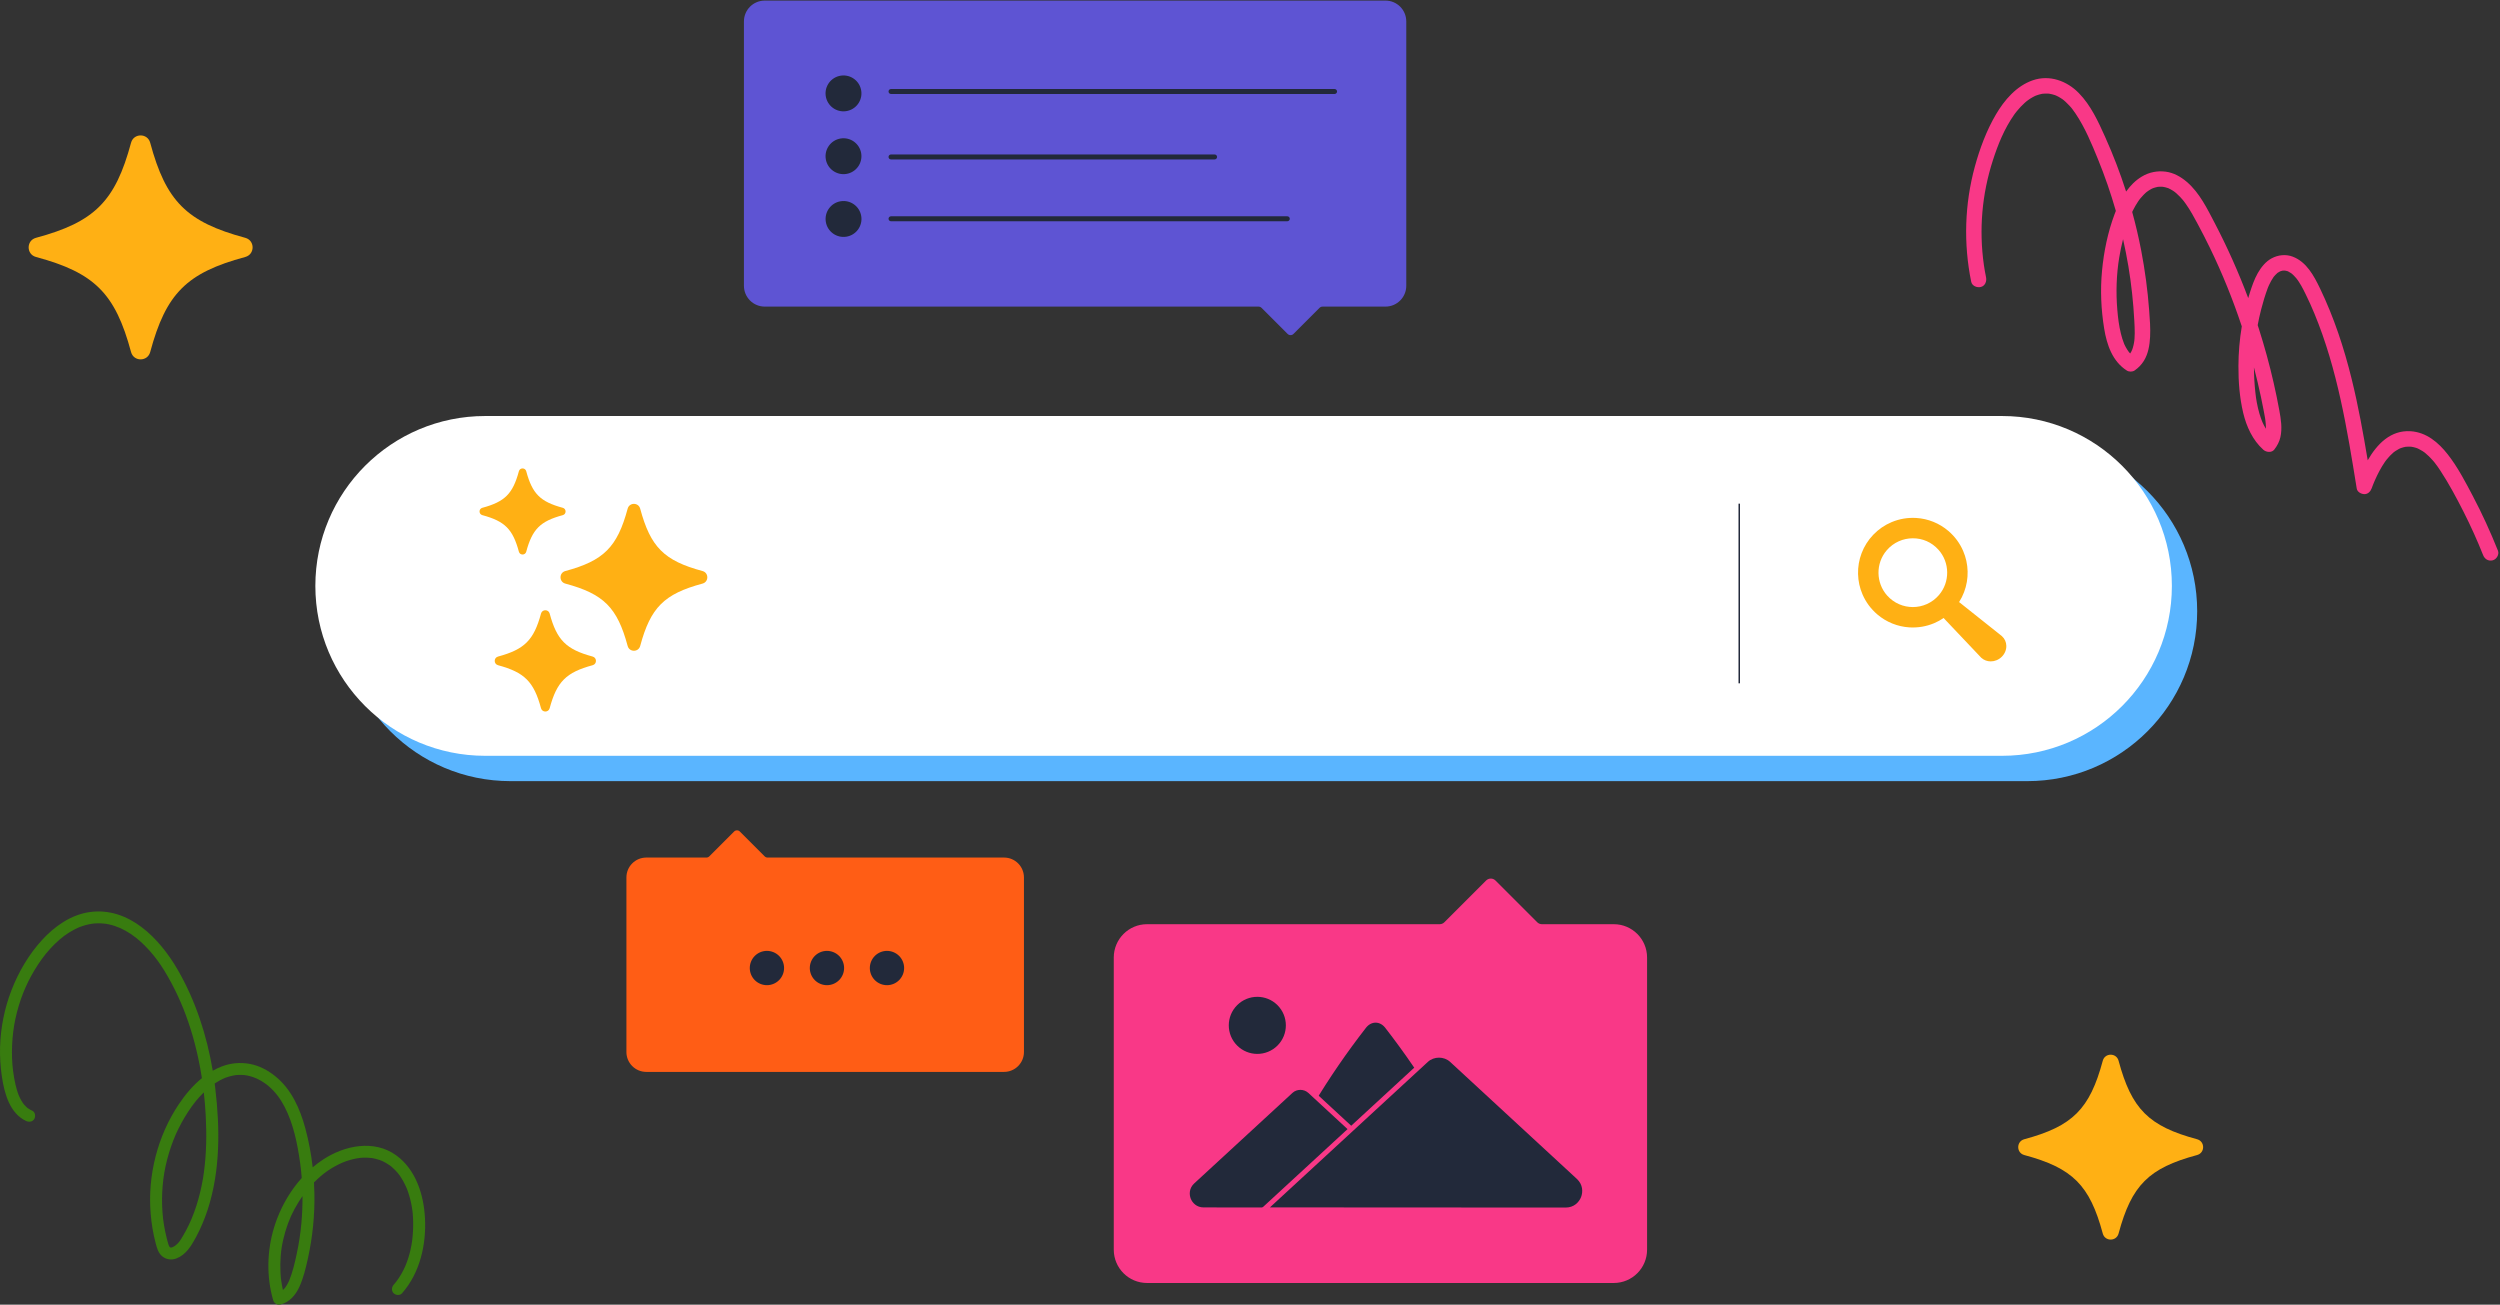 <svg width="960" height="501" viewBox="0 0 960 501" fill="none" xmlns="http://www.w3.org/2000/svg">
<rect x="0" y="0" width="960" height="501" fill="#333333" stroke="none"/>
<g clip-path="url(#clip0_3828_579)">
<path d="M778.488 169.474H196.044C160.018 169.474 130.813 198.683 130.813 234.715C130.813 270.746 160.018 299.956 196.044 299.956H778.488C814.513 299.956 843.718 270.746 843.718 234.715C843.718 198.683 814.513 169.474 778.488 169.474Z" fill="#5AB5FF"/>
<path d="M768.769 159.749H186.325C150.3 159.749 121.095 188.958 121.095 224.99C121.095 261.022 150.3 290.231 186.325 290.231H768.769C804.795 290.231 834 261.022 834 224.99C834 188.958 804.795 159.749 768.769 159.749Z" fill="white"/>
<path d="M768.76 244.303L768.687 244.236L752.584 231.425C752.488 231.345 752.389 231.27 752.286 231.203C753.051 230.003 753.693 228.725 754.202 227.38C755.168 224.835 755.626 222.16 755.565 219.43C755.504 216.7 754.926 214.05 753.845 211.552C752.568 208.598 750.66 206.011 748.18 203.889C744.735 200.937 740.387 199.175 735.859 198.9C732.582 198.7 729.391 199.238 726.4 200.49C723.718 201.613 721.336 203.253 719.317 205.364C717.356 207.417 715.854 209.793 714.854 212.434C713.888 214.978 713.43 217.653 713.491 220.383C713.552 223.113 714.131 225.763 715.211 228.262C716.488 231.215 718.397 233.802 720.876 235.924C724.321 238.876 728.669 240.638 733.197 240.913C736.474 241.113 739.665 240.575 742.656 239.323C743.971 238.773 745.214 238.097 746.376 237.303C746.478 237.446 746.59 237.582 746.714 237.709L760.759 252.531L760.848 252.612C761.856 253.524 763.139 253.973 764.446 253.973C765.954 253.973 767.493 253.375 768.682 252.199C769.829 251.065 770.466 249.532 770.432 247.995C770.4 246.562 769.806 245.25 768.756 244.303H768.76ZM734.527 233.112C730.941 233.112 727.347 231.66 724.707 228.733C720.3 223.848 720.21 216.318 724.493 211.324C727.131 208.249 730.828 206.701 734.531 206.701C738.234 206.701 741.712 208.153 744.353 211.08C748.76 215.965 748.85 223.495 744.567 228.489C741.929 231.564 738.232 233.112 734.529 233.112H734.527Z" fill="#FFB014"/>
<path d="M385.561 329.303H294.731C294.327 329.303 293.937 329.143 293.651 328.857L284.081 319.285C283.485 318.689 282.517 318.689 281.922 319.285L272.352 328.857C272.065 329.143 271.678 329.303 271.271 329.303H248.18C243.961 329.303 240.543 332.722 240.543 336.941V403.972C240.543 408.191 243.961 411.61 248.18 411.61H385.559C389.778 411.61 393.196 408.191 393.196 403.972V336.941C393.196 332.722 389.778 329.303 385.559 329.303H385.561Z" fill="#FF5D15"/>
<path d="M619.695 354.893H592.101C591.424 354.893 590.773 354.624 590.294 354.145L574.274 338.122C573.276 337.123 571.657 337.123 570.659 338.122L554.639 354.145C554.16 354.624 553.509 354.893 552.831 354.893H440.469C433.409 354.893 427.687 360.616 427.687 367.678V479.883C427.687 486.944 433.409 492.668 440.469 492.668H619.695C626.756 492.668 632.478 486.944 632.478 479.883V367.678C632.478 360.616 626.756 354.893 619.695 354.893Z" fill="#F93887"/>
<path d="M346.682 374.243C348.074 370.884 346.479 367.032 343.12 365.641C339.761 364.249 335.91 365.844 334.518 369.204C333.127 372.564 334.722 376.415 338.081 377.807C341.44 379.198 345.291 377.603 346.682 374.243Z" fill="#22293A"/>
<path d="M323.633 374.243C325.024 370.884 323.429 367.032 320.07 365.641C316.711 364.249 312.86 365.844 311.468 369.204C310.077 372.564 311.672 376.415 315.031 377.807C318.39 379.198 322.241 377.603 323.633 374.243Z" fill="#22293A"/>
<path d="M300.582 374.242C301.974 370.883 300.379 367.031 297.019 365.64C293.66 364.248 289.81 365.843 288.418 369.203C287.027 372.563 288.622 376.414 291.981 377.806C295.34 379.197 299.191 377.602 300.582 374.242Z" fill="#22293A"/>
<path d="M293.667 117.736H483.293C483.717 117.736 484.124 117.904 484.423 118.204L494.44 128.223C495.064 128.847 496.076 128.847 496.7 128.223L506.717 118.204C507.017 117.904 507.423 117.736 507.847 117.736H532.017C536.432 117.736 540.011 114.157 540.011 109.741V8.22C540.011 3.804 536.432 0.225 532.017 0.225H293.665C289.25 0.225 285.671 3.804 285.671 8.22V109.741C285.671 114.157 289.25 117.736 293.665 117.736H293.667Z" fill="#5E54D3"/>
<path d="M325.508 42.566C329.209 41.678 331.489 37.958 330.601 34.257C329.714 30.556 325.994 28.275 322.294 29.163C318.593 30.051 316.313 33.771 317.201 37.472C318.088 41.173 321.808 43.454 325.508 42.566Z" fill="#22293A"/>
<path d="M325.016 66.786C328.771 66.17 331.316 62.625 330.7 58.869C330.083 55.113 326.54 52.568 322.784 53.185C319.029 53.801 316.484 57.346 317.101 61.102C317.717 64.857 321.261 67.403 325.016 66.786Z" fill="#22293A"/>
<path d="M325.02 90.887C328.776 90.277 331.327 86.737 330.717 82.98C330.107 79.223 326.568 76.672 322.812 77.281C319.055 77.891 316.505 81.431 317.114 85.188C317.724 88.945 321.263 91.497 325.02 90.887Z" fill="#22293A"/>
<path d="M668.158 193.404H667.587V262.396H668.158V193.404Z" fill="#22293A"/>
<path d="M512.474 36.09H342.148C341.621 36.09 341.193 35.662 341.193 35.135C341.193 34.608 341.621 34.181 342.148 34.181H512.474C513 34.181 513.428 34.608 513.428 35.135C513.428 35.662 513 36.09 512.474 36.09Z" fill="#22293A"/>
<path d="M466.401 61.224H342.148C341.621 61.224 341.193 60.797 341.193 60.27C341.193 59.743 341.621 59.315 342.148 59.315H466.401C466.928 59.315 467.355 59.743 467.355 60.27C467.355 60.797 466.928 61.224 466.401 61.224Z" fill="#22293A"/>
<path d="M494.324 84.964H342.148C341.621 84.964 341.193 84.536 341.193 84.009C341.193 83.482 341.621 83.055 342.148 83.055H494.324C494.85 83.055 495.278 83.482 495.278 84.009C495.278 84.536 494.85 84.964 494.324 84.964Z" fill="#22293A"/>
<path d="M528.205 456.225C542.246 456.239 556.284 457.464 570.163 459.902C565.124 447.812 559.103 435.858 552.108 424.167C546.082 414.094 539.337 404.215 531.879 394.609C529.831 392.06 526.63 392.06 524.582 394.609C517.116 404.202 510.359 414.068 504.325 424.13C497.32 435.81 491.291 447.751 486.24 459.832C500.126 457.419 514.167 456.218 528.205 456.227V456.225Z" fill="#22293A"/>
<path d="M499.325 464.629L552.513 464.658L525.932 440.113L503.032 418.966C501.008 417.097 497.695 417.096 495.668 418.963L472.744 440.084L457.946 453.719C453.745 457.59 456.48 464.606 462.193 464.608L499.325 464.629Z" fill="#22293A"/>
<path d="M554.954 465.614L462.191 465.563C459.146 465.563 456.568 463.797 455.46 460.96C454.353 458.123 455.058 455.078 457.297 453.017L495.019 418.26C497.406 416.061 501.291 416.063 503.676 418.266L554.952 465.614H554.954ZM499.347 418.508C498.25 418.508 497.151 418.894 496.315 419.663L458.593 454.42C456.623 456.235 456.604 458.629 457.241 460.265C457.879 461.901 459.515 463.65 462.194 463.652L550.073 463.702L502.386 419.667C501.55 418.894 500.449 418.508 499.349 418.508H499.347Z" fill="#F93887"/>
<path d="M552.543 464.629L601.225 464.656C607.861 464.66 611.049 456.514 606.172 452.011L586.228 433.594L557.51 407.075C554.797 404.571 550.356 404.569 547.642 407.07L518.893 433.556L485.208 464.591L552.543 464.629Z" fill="#22293A"/>
<path d="M601.231 465.61H601.225L482.765 465.545L546.995 406.367C550.074 403.53 555.082 403.534 558.157 406.372L606.821 451.308C609.373 453.664 610.171 457.136 608.906 460.37C607.64 463.602 604.701 465.61 601.231 465.61ZM552.545 463.675L601.227 463.701H601.231C604.418 463.701 606.367 461.622 607.129 459.675C607.89 457.728 607.869 454.876 605.527 452.711L556.863 407.776C554.5 405.594 550.654 405.592 548.289 407.772L487.653 463.638L552.545 463.675Z" fill="#F93887"/>
<path d="M490.559 401.489C494.839 397.209 494.839 390.27 490.559 385.989C486.28 381.709 479.342 381.709 475.062 385.989C470.783 390.27 470.783 397.209 475.062 401.489C479.342 405.769 486.28 405.769 490.559 401.489Z" fill="#22293A"/>
<path d="M269.762 224.101C255.011 228.077 249.808 233.283 245.835 248.042C245.172 250.506 241.678 250.506 241.015 248.042C237.042 233.283 231.838 228.076 217.087 224.101C214.626 223.438 214.626 219.941 217.087 219.277C231.838 215.302 237.042 210.095 241.015 195.336C241.678 192.872 245.172 192.872 245.835 195.336C249.808 210.095 255.011 215.303 269.762 219.277C272.224 219.941 272.224 223.438 269.762 224.101Z" fill="#FFB014"/>
<path d="M216.103 197.819C207.456 200.15 204.405 203.202 202.076 211.854C201.688 213.298 199.639 213.298 199.251 211.854C196.922 203.202 193.871 200.149 185.224 197.819C183.781 197.43 183.781 195.381 185.224 194.992C193.871 192.661 196.922 189.609 199.251 180.957C199.639 179.513 201.688 179.513 202.076 180.957C204.405 189.609 207.456 192.662 216.103 194.992C217.546 195.381 217.546 197.43 216.103 197.819Z" fill="#FFB014"/>
<path d="M227.574 255.443C217.401 258.185 213.812 261.776 211.072 271.955C210.615 273.653 208.205 273.653 207.748 271.955C205.008 261.776 201.419 258.184 191.246 255.443C189.549 254.986 189.549 252.574 191.246 252.117C201.419 249.375 205.008 245.784 207.748 235.605C208.205 233.906 210.615 233.906 211.072 235.605C213.812 245.784 217.401 249.375 227.574 252.117C229.272 252.574 229.272 254.986 227.574 255.443Z" fill="#FFB014"/>
<path d="M843.675 443.536C825.094 448.541 818.54 455.095 813.536 473.674C812.701 476.775 808.299 476.775 807.464 473.674C802.46 455.095 795.906 448.539 777.325 443.536C774.225 442.701 774.225 438.299 777.325 437.464C795.906 432.459 802.46 425.905 807.464 407.326C808.299 404.225 812.701 404.225 813.536 407.326C818.54 425.905 825.094 432.461 843.675 437.464C846.775 438.299 846.775 442.701 843.675 443.536Z" fill="#FFB014"/>
<path d="M762.163 103.97C762.312 104.818 762.475 105.662 762.648 106.507C762.959 108.026 762.285 109.795 760.635 110.2C759.18 110.559 757.272 109.818 756.94 108.187C753.957 93.59 754.408 78.373 758.336 63.991C760.213 57.12 762.79 50.172 766.4 44.011C769.677 38.416 774.314 32.985 780.624 30.819C787.034 28.618 793.696 31.05 798.278 35.747C802.911 40.496 805.726 46.684 808.406 52.658C811.466 59.478 814.149 66.456 816.429 73.564C818.056 71.273 820.029 69.263 822.446 67.811C825.233 66.136 828.401 65.499 831.615 65.916C834.677 66.314 837.426 67.867 839.745 69.851C844.618 74.02 847.583 80.147 850.494 85.729C855.346 95.034 859.633 104.641 863.317 114.472C863.507 113.82 863.705 113.172 863.909 112.523C864.74 109.907 865.633 107.25 866.996 104.855C868.276 102.607 870.043 100.402 872.367 99.172C874.819 97.874 877.742 97.555 880.365 98.541C885.718 100.554 888.553 105.913 890.893 110.771C896.238 121.863 900.098 133.582 903.038 145.523C905.576 155.829 907.467 166.277 909.203 176.744C912.812 170.475 918.03 165.12 925.635 165.588C931.728 165.963 936.349 169.899 939.959 174.51C943.761 179.365 946.687 185.011 949.551 190.449C953.145 197.275 956.36 204.301 959.217 211.467C959.793 212.915 958.663 214.802 957.203 215.161C955.516 215.576 954.126 214.699 953.508 213.148C951.229 207.43 948.778 201.992 945.982 196.474C943.266 191.115 940.396 185.754 937.101 180.725C936.423 179.689 935.709 178.678 934.948 177.699C934.915 177.662 934.66 177.346 934.606 177.28C934.417 177.055 934.225 176.834 934.029 176.614C933.61 176.145 933.177 175.687 932.724 175.248C932.282 174.815 931.821 174.4 931.344 174.008C931.264 173.942 930.944 173.695 930.936 173.684C930.715 173.524 930.489 173.371 930.26 173.225C929.798 172.929 929.321 172.657 928.827 172.412C928.746 172.371 928.396 172.212 928.295 172.162C928.237 172.139 928.177 172.115 928.167 172.111C927.994 172.053 927.825 171.993 927.651 171.939C927.095 171.766 926.528 171.642 925.956 171.55C925.837 171.543 925.717 171.533 925.598 171.527C925.284 171.512 924.969 171.508 924.655 171.517C924.4 171.525 924.148 171.55 923.894 171.566C923.835 171.57 923.795 171.572 923.763 171.572C923.744 171.576 923.723 171.582 923.695 171.585C923.136 171.7 922.589 171.838 922.049 172.026C921.82 172.106 921.598 172.199 921.373 172.286C921.859 172.098 921.422 172.271 921.204 172.383C920.736 172.624 920.286 172.896 919.849 173.191C919.645 173.328 919.451 173.476 919.251 173.618C919.235 173.627 919.224 173.637 919.212 173.645C919.166 173.684 919.117 173.722 919.072 173.763C918.628 174.149 918.199 174.551 917.789 174.974C917.369 175.409 916.971 175.861 916.591 176.329C916.432 176.523 916.278 176.723 916.125 176.923C916.086 176.983 915.839 177.321 915.775 177.416C915.028 178.497 914.352 179.629 913.729 180.785C913.121 181.917 912.564 183.074 912.045 184.248C911.898 184.582 911.754 184.916 911.612 185.251C911.56 185.376 911.508 185.502 911.455 185.628C911.443 185.657 911.372 185.832 911.333 185.925C911.311 185.977 911.292 186.026 911.288 186.036C911.224 186.2 911.158 186.365 911.096 186.532C910.97 186.86 910.847 187.188 910.725 187.518C910.28 188.716 909.288 189.789 907.894 189.75C906.7 189.717 905.199 188.926 904.987 187.617C901.325 164.88 897.599 141.835 888.741 120.429C887.687 117.88 886.662 115.604 885.417 113.067C884.854 111.92 884.291 110.771 883.652 109.663C883.361 109.158 883.058 108.663 882.736 108.178C882.574 107.935 882.409 107.694 882.239 107.458C882.19 107.39 881.724 106.798 881.741 106.806C881.431 106.441 881.11 106.087 880.769 105.754C880.602 105.591 880.433 105.431 880.258 105.278C880.231 105.255 879.877 104.971 879.839 104.929C879.456 104.667 879.05 104.451 878.643 104.228C878.592 104.201 878.553 104.178 878.522 104.158C878.487 104.15 878.443 104.141 878.388 104.127C878.134 104.063 877.887 103.993 877.633 103.937C877.645 103.95 877.179 103.896 877.099 103.896C876.918 103.896 876.738 103.908 876.557 103.921C876.538 103.937 876.12 104.018 876.048 104.038C875.854 104.094 875.664 104.16 875.476 104.234C875.641 104.187 874.86 104.614 874.693 104.711C874.639 104.742 874.598 104.766 874.563 104.783C874.538 104.806 874.509 104.835 874.474 104.868C874.216 105.107 873.959 105.344 873.72 105.6C873.538 105.796 873.369 106.004 873.192 106.206C873.148 106.258 873.113 106.297 873.084 106.328C873.06 106.365 873.031 106.41 872.992 106.468C872.685 106.934 872.384 107.398 872.113 107.883C871.839 108.374 871.585 108.875 871.348 109.385C871.229 109.639 871.12 109.897 871.006 110.154C870.971 110.241 870.944 110.303 870.926 110.346C870.878 110.472 870.829 110.596 870.783 110.722C869.787 113.395 868.971 116.143 868.262 118.905C867.752 120.895 867.317 122.872 866.95 124.848C867.095 125.297 867.245 125.745 867.389 126.195C869.59 133.072 871.497 140.042 873.101 147.081C873.897 150.571 874.617 154.08 875.262 157.601C875.881 160.988 876.439 164.468 875.67 167.884C875.268 169.668 874.435 171.199 873.328 172.634C872.32 173.938 870.212 173.685 869.121 172.707C865.01 169.016 862.641 163.816 861.381 158.519C859.995 152.691 859.542 146.567 859.558 140.589C859.571 135.483 860.008 130.36 860.845 125.316C857.418 114.988 853.333 104.9 848.626 95.213C847.141 92.154 845.591 89.124 843.982 86.127C842.568 83.495 841.149 80.852 839.426 78.404C839.228 78.123 839.028 77.843 838.822 77.57C838.735 77.451 838.646 77.335 838.556 77.218C838.527 77.181 838.308 76.904 838.285 76.873C838.065 76.613 837.489 75.955 837.149 75.598C836.692 75.116 836.215 74.656 835.714 74.222C835.5 74.035 835.281 73.855 835.058 73.678C835.133 73.744 834.58 73.342 834.448 73.257C833.914 72.913 833.357 72.622 832.788 72.343C832.714 72.306 832.669 72.282 832.642 72.267C832.611 72.259 832.568 72.246 832.506 72.226C832.162 72.118 831.823 72.005 831.473 71.918C831.17 71.842 830.863 71.786 830.555 71.735C830.399 71.724 830.246 71.714 830.091 71.708C829.774 71.696 829.456 71.7 829.137 71.718C829.005 71.725 828.873 71.739 828.741 71.745C828.689 71.747 828.652 71.749 828.621 71.749C828.081 71.877 827.543 71.987 827.017 72.17C826.943 72.195 826.535 72.364 826.407 72.411C826.367 72.432 826.33 72.449 826.318 72.455C826.134 72.56 825.941 72.653 825.757 72.76C825.248 73.051 824.765 73.381 824.297 73.734C824.176 73.837 824.056 73.938 823.939 74.045C823.675 74.282 823.417 74.528 823.167 74.781C822.753 75.198 822.361 75.636 821.986 76.091C821.811 76.3 821.642 76.516 821.475 76.733C821.503 76.708 821.103 77.267 821.033 77.37C820.297 78.46 819.643 79.606 819.056 80.784C818.955 80.986 818.86 81.189 818.763 81.393C820.107 86.271 821.262 91.204 822.217 96.183C823.673 103.778 824.71 111.46 825.277 119.173C825.526 122.55 825.813 125.978 825.636 129.365C825.471 132.507 824.943 135.814 823.262 138.536C822.336 140.034 821.157 141.243 819.714 142.249C818.893 142.821 817.553 142.837 816.713 142.301C811.163 138.765 809.012 132.383 808.002 126.187C806.802 118.818 806.474 111.355 807.183 103.917C807.889 96.511 809.408 89.141 812.027 82.164C812.173 81.774 812.326 81.383 812.484 80.991C810.54 74.2 808.227 67.514 805.554 60.973C803.158 55.115 800.647 49.03 797.045 43.656C796.645 43.058 796.226 42.47 795.789 41.898C795.733 41.824 795.674 41.75 795.618 41.676C795.571 41.62 795.49 41.515 795.465 41.488C795.22 41.203 794.975 40.913 794.723 40.636C794.255 40.122 793.764 39.625 793.249 39.155C793.012 38.94 792.772 38.728 792.525 38.522C792.385 38.406 792.241 38.293 792.1 38.181C792.335 38.369 792.243 38.278 792.057 38.15C791.504 37.767 790.939 37.408 790.342 37.094C790.067 36.948 789.783 36.818 789.502 36.682C789.473 36.669 789.412 36.644 789.356 36.622C789.228 36.576 789.098 36.527 788.968 36.484C788.321 36.271 787.659 36.108 786.989 35.999C786.917 35.987 786.845 35.978 786.774 35.968C786.7 35.962 786.57 35.951 786.523 35.951C786.148 35.945 785.776 35.919 785.399 35.931C785.03 35.941 784.665 35.972 784.298 36.009C784.286 36.009 784.238 36.017 784.185 36.026C784.081 36.048 783.917 36.081 783.877 36.088C783.213 36.23 782.558 36.424 781.923 36.663C781.764 36.723 781.609 36.785 781.452 36.851C781.428 36.863 781.403 36.876 781.374 36.89C781.086 37.035 780.799 37.179 780.519 37.336C779.91 37.678 779.32 38.054 778.753 38.464C778.675 38.52 778.125 38.949 778.129 38.938C777.902 39.128 777.679 39.32 777.459 39.518C776.918 40.007 776.397 40.521 775.896 41.053C775.39 41.595 774.902 42.156 774.436 42.732C774.217 43.004 774.001 43.278 773.79 43.555C773.869 43.45 774.056 43.182 773.708 43.668C773.592 43.831 773.475 43.992 773.36 44.157C769.636 49.488 767.221 55.488 765.279 61.516C761.054 74.627 759.874 88.155 761.827 101.872C761.932 102.611 762.007 103.063 762.167 103.972L762.163 103.97ZM865.662 145.952C865.754 147.53 865.886 149.104 866.06 150.674C866.251 152.396 866.348 153.118 866.62 154.587C866.882 155.992 867.2 157.388 867.602 158.762C867.773 159.346 867.959 159.926 868.161 160.501C868.262 160.786 868.367 161.071 868.476 161.353C868.507 161.434 868.818 162.191 868.788 162.139C869.169 162.999 869.612 163.837 870.105 164.641C870.111 164.398 870.111 164.156 870.105 163.913C870.089 163.141 870.023 162.37 869.932 161.601C869.921 161.498 869.829 160.85 869.837 160.879C869.788 160.573 869.734 160.266 869.68 159.961C869.524 159.09 869.361 158.218 869.194 157.349C868.88 155.709 868.55 154.071 868.204 152.436C867.396 148.626 866.495 144.836 865.511 141.067C865.517 142.695 865.567 144.325 865.66 145.952H865.662ZM813.052 119.004C813.324 122.193 813.664 124.961 814.41 128.039C814.732 129.367 815.126 130.681 815.639 131.948C815.654 131.985 815.738 132.185 815.78 132.288C815.812 132.356 815.845 132.428 815.848 132.433C815.998 132.732 816.144 133.031 816.305 133.324C816.645 133.945 817.029 134.535 817.443 135.11C817.495 135.184 817.526 135.228 817.542 135.253C817.563 135.273 817.602 135.314 817.67 135.385C817.778 135.502 817.887 135.62 817.996 135.737C818.151 135.475 818.314 135.217 818.456 134.945C818.507 134.846 818.8 134.161 818.757 134.302C818.844 134.062 818.926 133.821 819 133.577C819.198 132.924 819.349 132.259 819.466 131.587C819.483 131.486 819.584 130.77 819.584 130.822C819.611 130.556 819.635 130.291 819.654 130.025C819.705 129.324 819.728 128.623 819.734 127.921C819.745 126.349 819.662 124.776 819.578 123.208C819.208 116.194 818.427 108.954 817.303 102.27C816.716 98.776 816.033 95.298 815.254 91.841C814.666 94.157 814.175 96.499 813.786 98.858C812.715 105.344 812.476 112.252 813.052 119.004Z" fill="#F93887"/>
<path d="M94.183 98.677C71.678 104.74 63.739 112.678 57.677 135.183C56.666 138.939 51.334 138.939 50.323 135.183C44.261 112.678 36.322 104.738 13.817 98.677C10.061 97.666 10.061 92.334 13.817 91.323C36.322 85.26 44.261 77.322 50.323 54.817C51.334 51.061 56.666 51.061 57.677 54.817C63.739 77.322 71.678 85.262 94.183 91.323C97.939 92.334 97.939 97.666 94.183 98.677Z" fill="#FFB014"/>
<path d="M158.464 474.575C158.414 475.129 158.356 475.683 158.287 476.236C158.194 476.984 158.169 477.153 158.058 477.785C157.232 482.55 155.761 486.844 153.136 490.78C152.464 491.787 151.89 492.528 151.189 493.329C150.371 494.259 150.222 495.63 151.132 496.573C151.938 497.408 153.553 497.564 154.375 496.63C161.255 488.799 163.736 477.935 163.19 467.702C162.713 458.747 159.691 449.136 152.154 443.657C143.659 437.483 132.28 439.853 124.067 445.263C122.672 446.182 121.342 447.187 120.074 448.265C119.499 443.149 118.553 438.07 117.202 433.119C115.181 425.718 111.893 418.28 105.798 413.346C102.929 411.023 99.566 409.199 95.905 408.532C92.237 407.862 88.506 408.205 85.031 409.568C83.875 410.021 82.765 410.556 81.698 411.157C79.421 397.587 75.129 384.297 68.228 372.366C61.305 360.398 49.49 348.112 34.392 350.242C27.197 351.257 20.851 355.789 16.059 361.051C10.991 366.614 7.135 373.233 4.417 380.231C1.718 387.179 0.235 394.639 0.024 402.088C-0.082 405.838 0.165 409.588 0.705 413.3C1.207 416.743 1.959 420.158 3.413 423.336C4.771 426.308 6.98 429.079 10.013 430.447C11.141 430.956 12.466 430.827 13.165 429.679C13.747 428.722 13.531 427.04 12.397 426.526C11.767 426.242 11.181 425.897 10.62 425.498C10.562 425.453 10.439 425.36 10.399 425.324C10.264 425.206 10.132 425.086 10.004 424.96C9.694 424.659 9.403 424.34 9.13 424.008C9.067 423.932 9.007 423.854 8.947 423.778C8.919 423.734 8.797 423.566 8.764 423.519C8.579 423.245 8.402 422.965 8.235 422.679C7.828 421.983 7.474 421.256 7.162 420.512C7.141 420.462 7.117 420.405 7.111 420.385C7.031 420.171 6.951 419.959 6.876 419.743C6.75 419.384 6.632 419.023 6.522 418.659C6.303 417.936 6.112 417.205 5.943 416.469C5.551 414.753 5.255 413.012 5.027 411.268C4.207 404.979 4.557 397.594 5.891 391.341C7.346 384.517 9.758 378.309 13.316 372.426C15.115 369.451 17.033 366.78 19.247 364.349C20.369 363.117 21.558 361.946 22.816 360.855C24.154 359.698 25.121 358.97 26.616 358.041C27.273 357.632 27.947 357.247 28.635 356.894C28.996 356.708 29.359 356.532 29.728 356.362C29.948 356.261 30.171 356.166 30.393 356.069C30.497 356.024 30.539 356.005 30.555 355.996C30.578 355.988 30.63 355.97 30.741 355.93C32.258 355.37 33.815 354.94 35.416 354.704C35.41 354.704 35.912 354.647 35.898 354.644C36.019 354.632 36.142 354.621 36.263 354.612C36.661 354.582 37.061 354.563 37.459 354.555C38.278 354.54 39.098 354.573 39.913 354.653C40.105 354.672 40.297 354.698 40.49 354.717C40.541 354.723 40.583 354.726 40.617 354.731C40.981 354.786 41.341 354.856 41.7 354.933C42.525 355.108 43.339 355.329 44.139 355.596C46.907 356.514 49.541 358.029 52.087 359.982C53.057 360.728 54.443 361.963 55.537 363.053C56.697 364.208 57.795 365.427 58.834 366.693C60.862 369.161 62.668 371.894 64.367 374.854C66.24 378.114 67.92 381.484 69.413 384.935C72.335 391.685 74.55 398.988 76.114 406.29C76.669 408.879 77.137 411.443 77.532 414.006C74.065 416.816 71.138 420.336 68.662 424.029C60.464 436.261 56.625 451.471 57.862 466.134C58.178 469.882 58.78 473.608 59.741 477.246C60.22 479.061 60.709 481.052 62.189 482.329C63.746 483.672 65.826 483.972 67.737 483.243C71.395 481.848 73.451 478.423 75.222 475.141C77.048 471.755 78.555 468.183 79.745 464.526C84.612 449.582 84.504 433.303 82.657 417.852C82.585 417.255 82.509 416.658 82.431 416.062C83.682 415.234 85.004 414.502 86.391 413.928C86.431 413.912 86.46 413.9 86.478 413.891C86.515 413.878 86.562 413.863 86.618 413.842C86.806 413.776 86.993 413.707 87.181 413.642C87.519 413.529 87.861 413.422 88.205 413.328C89 413.108 89.815 412.93 90.635 412.831C90.656 412.831 90.843 412.815 90.876 412.812C91.117 412.8 91.357 412.777 91.598 412.768C92.003 412.753 92.409 412.752 92.813 412.765C93.66 412.794 94.32 412.875 94.844 412.978C96.424 413.289 98.011 413.854 99.178 414.448C99.864 414.798 100.531 415.186 101.175 415.608C101.906 416.087 102.58 416.589 103.065 417.002C105.709 419.256 107.622 421.843 109.226 424.9C112.64 431.406 114.222 439.176 115.246 446.539C115.512 448.456 115.72 450.398 115.87 452.352C111.808 456.864 108.638 462.198 106.452 467.849C103.026 476.706 102.129 486.58 104.057 495.886C104.294 497.03 104.579 498.161 104.904 499.283C105.251 500.482 106.459 501.238 107.697 500.934C111.093 500.097 113.471 497.361 114.896 494.29C116.513 490.802 117.413 486.989 118.236 483.248C120.06 474.959 120.915 466.44 120.722 457.954C120.692 456.657 120.637 455.361 120.562 454.063C121.38 453.233 122.232 452.437 123.116 451.677C124.857 450.181 126.539 449.012 128.667 447.84C130.782 446.675 132.491 445.949 134.762 445.326C135.824 445.034 136.906 444.813 137.997 444.663C138.023 444.663 138.484 444.61 138.559 444.604C138.837 444.582 139.115 444.564 139.395 444.552C139.95 444.528 140.509 444.525 141.064 444.548C141.619 444.569 142.17 444.621 142.722 444.682C142.722 444.682 142.805 444.694 142.872 444.703C142.963 444.72 143.143 444.748 143.171 444.754C143.484 444.813 143.794 444.878 144.104 444.952C144.609 445.073 145.108 445.217 145.6 445.381C145.868 445.471 146.133 445.569 146.395 445.672C146.509 445.717 146.621 445.762 146.733 445.808C146.768 445.823 146.802 445.837 146.836 445.852C146.832 445.852 146.863 445.865 146.934 445.898C147.83 446.331 148.694 446.823 149.509 447.395C149.71 447.536 149.906 447.684 150.104 447.829C150.154 447.867 150.186 447.889 150.207 447.902C150.225 447.919 150.253 447.944 150.301 447.986C150.696 448.329 151.088 448.675 151.461 449.045C151.808 449.389 152.143 449.747 152.464 450.115C152.625 450.301 152.782 450.488 152.937 450.678C153.002 450.76 153.068 450.843 153.134 450.925C153.148 450.942 153.225 451.043 153.276 451.109C153.326 451.178 153.401 451.278 153.417 451.301C153.478 451.388 153.54 451.474 153.6 451.561C153.74 451.765 153.878 451.971 154.013 452.18C154.303 452.629 154.577 453.087 154.837 453.554C155.331 454.439 155.755 455.353 156.162 456.28C156.192 456.349 156.21 456.388 156.22 456.409C156.228 456.431 156.243 456.472 156.27 456.539C156.361 456.779 156.452 457.018 156.539 457.259C156.726 457.779 156.9 458.302 157.061 458.831C157.667 460.819 158.095 462.863 158.368 464.922C158.384 465.044 158.399 465.165 158.414 465.288C158.414 465.294 158.414 465.3 158.416 465.306C158.443 465.563 158.47 465.821 158.492 466.08C158.541 466.631 158.58 467.182 158.607 467.732C158.663 468.819 158.673 469.906 158.654 470.994C158.631 472.191 158.568 473.385 158.462 474.577L158.464 474.575ZM78.315 450.102C77.426 456.734 75.475 464.184 72.561 470.277C71.799 471.87 70.965 473.427 70.057 474.942C69.195 476.381 68.683 477.24 67.359 478.276C67.444 478.204 67.005 478.514 67.001 478.517C66.877 478.595 66.749 478.67 66.621 478.74C66.586 478.76 66.182 478.938 66.242 478.926C66.167 478.951 66.091 478.974 66.014 478.995C66.01 478.995 65.85 479.025 65.738 479.047C65.654 479.047 65.549 479.052 65.503 479.055C65.482 479.049 65.459 479.043 65.44 479.034C65.42 479.028 65.404 479.022 65.391 479.017C65.337 478.986 65.283 478.953 65.23 478.917C65.209 478.894 65.185 478.867 65.157 478.836C65.123 478.797 65.094 478.766 65.07 478.74C65.066 478.725 65.052 478.698 65.025 478.65C64.946 478.513 64.874 478.372 64.807 478.228C64.796 478.186 64.708 477.948 64.692 477.896C64.422 477.064 64.205 476.212 63.993 475.363C63.581 473.721 63.24 472.059 62.967 470.388C62.665 468.536 62.523 467.324 62.388 465.452C62.144 462.074 62.171 458.675 62.463 455.299C62.762 451.829 63.267 448.867 64.154 445.392C65.012 442.03 66.134 438.726 67.529 435.547C67.487 435.643 67.4 435.829 67.598 435.395C67.685 435.202 67.773 435.01 67.861 434.817C68.022 434.471 68.185 434.127 68.351 433.784C68.758 432.947 69.183 432.118 69.626 431.299C70.433 429.811 71.301 428.354 72.228 426.938C74.077 424.116 75.846 421.825 78.261 419.478C78.595 422.427 78.839 425.394 79.002 428.409C79.39 435.639 79.276 442.917 78.312 450.099L78.315 450.102ZM115.722 469.849C115.358 473.785 114.789 477.513 113.962 481.377C113.215 484.86 112.41 488.435 111.048 491.739C111.028 491.787 111.016 491.817 111.01 491.832C111 491.854 110.989 491.877 110.976 491.904C110.913 492.037 110.852 492.17 110.786 492.302C110.626 492.628 110.455 492.95 110.273 493.266C110.093 493.576 109.903 493.88 109.699 494.175C109.599 494.32 109.494 494.462 109.388 494.603C109.376 494.619 109.367 494.631 109.358 494.643C109.339 494.663 109.318 494.685 109.292 494.712C109.077 494.938 108.869 495.166 108.641 495.378C108.375 494.181 108.155 492.974 107.987 491.759C107.974 491.661 107.917 491.215 107.906 491.137C107.897 491.052 107.854 490.637 107.844 490.519C107.788 489.94 107.745 489.359 107.712 488.776C107.65 487.691 107.626 486.603 107.64 485.516C107.653 484.428 107.706 483.341 107.794 482.255C107.839 481.713 107.891 481.171 107.954 480.631C107.981 480.399 108.01 480.167 108.04 479.936C108.059 479.782 108.08 479.628 108.102 479.474C108.107 479.442 108.15 479.149 108.149 479.147C108.191 478.884 108.312 478.183 108.388 477.779C108.496 477.206 108.616 476.634 108.744 476.065C108.985 475.002 109.261 473.947 109.571 472.902C110.84 468.625 112.39 465.169 114.788 461.361C115.228 460.663 115.686 459.978 116.162 459.304C116.19 462.83 116.042 466.363 115.72 469.852L115.722 469.849Z" fill="#387C0F"/>
</g>
<defs>
<clipPath id="clip0_3828_579">
<rect width="960" height="501.001" fill="white"/>
</clipPath>
</defs>
</svg>
